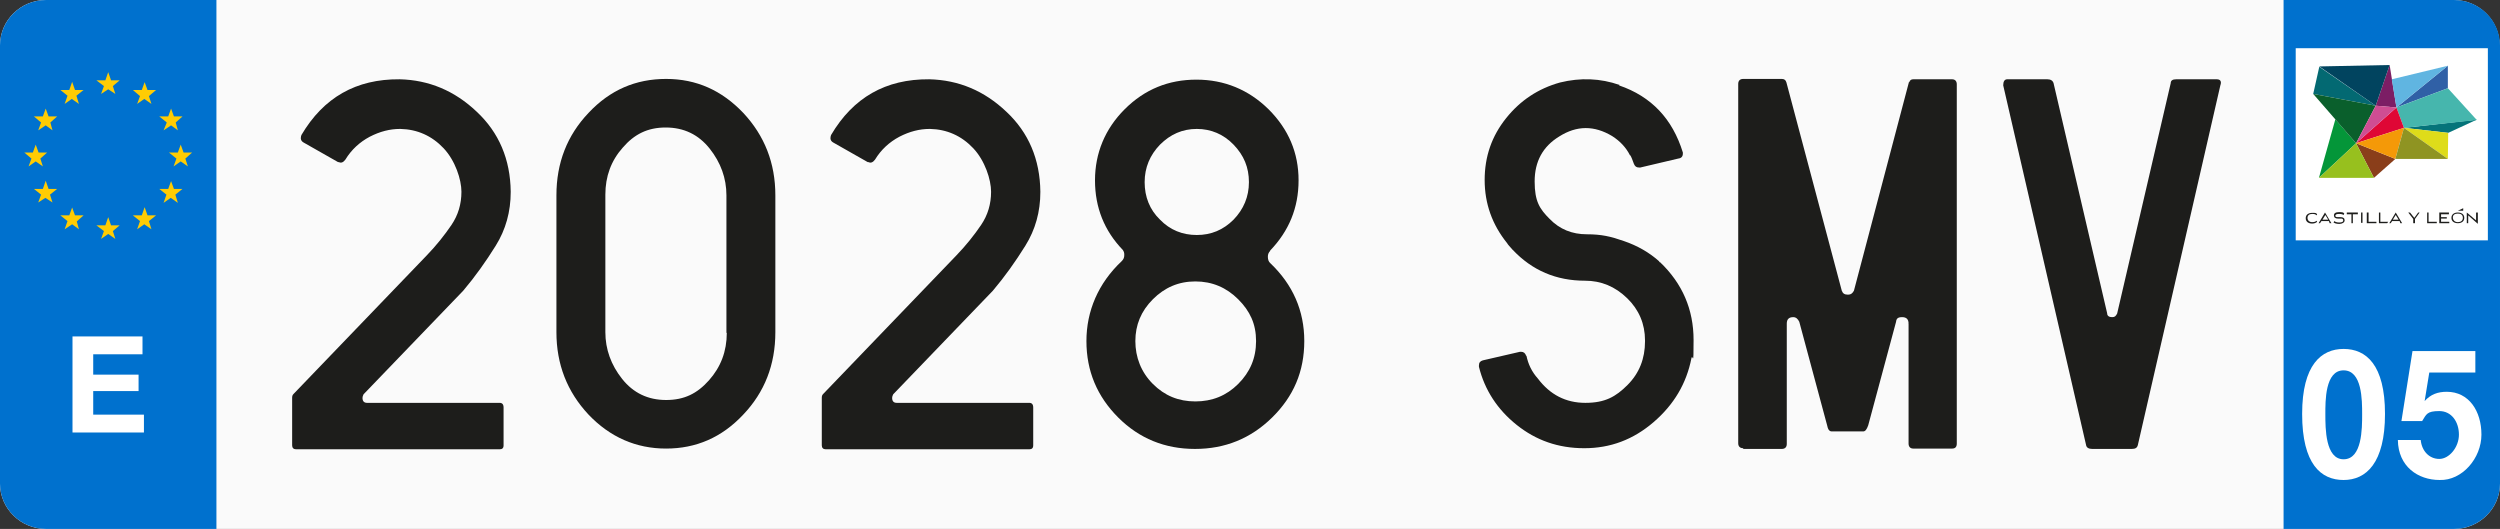 <?xml version="1.0" encoding="UTF-8"?>
<svg id="Capa_1" xmlns="http://www.w3.org/2000/svg" xmlns:xlink="http://www.w3.org/1999/xlink" version="1.1" viewBox="0 0 700 148.1">
  <rect x="0" y="0" width="700" height="148.1" fill="#333333" stroke="none"/>
  <!-- Generator: Adobe Illustrator 29.2.1, SVG Export Plug-In . SVG Version: 2.1.0 Build 116)  -->
  <defs>
    <style>
      .st0 {
        fill: #049639;
      }

      .st1 {
        fill: #1d1d1b;
      }

      .st2 {
        fill-rule: evenodd;
      }

      .st2, .st3 {
        fill: #1e1e1c;
      }

      .st4 {
        fill: #df0735;
      }

      .st5 {
        fill: #05747a;
      }

      .st6 {
        fill: #0071ce;
      }

      .st7 {
        fill: #8f9422;
      }

      .st8 {
        fill: #fff;
      }

      .st9 {
        fill: #0a5f2c;
      }

      .st10 {
        fill: #01445f;
      }

      .st11 {
        fill: #f49908;
      }

      .st12 {
        fill: #fafafa;
      }

      .st13 {
        fill: #cf4d93;
      }

      .st14 {
        fill: #7c1e65;
      }

      .st15 {
        fill: #036972;
      }

      .st16 {
        fill: #46b6ad;
      }

      .st17 {
        fill: #3060a6;
      }

      .st18 {
        fill: #ffcc03;
      }

      .st19 {
        fill: #97c01e;
      }

      .st20 {
        fill: #60b5e1;
      }

      .st21 {
        fill: #8a3e1a;
      }

      .st22 {
        fill: #dedc1a;
      }
    </style>
  </defs>
  <path id="Recorte" class="st12" d="M700,135.4c0,7-5.8,12.7-12.9,12.7H12.9c-7.1,0-12.9-5.7-12.9-12.7V12.7C0,5.7,5.8,0,12.9,0h674.1c7.1,0,12.9,5.7,12.9,12.7v122.7h0Z"/>
  <path id="Recorte1" data-name="Recorte" class="st6" d="M60.6,148.1H12.9c-7.1,0-12.9-5.7-12.9-12.7V12.7C0,5.7,5.8,0,12.9,0h47.7v148.1Z"/>
  <path id="Recorte2" data-name="Recorte" class="st6" d="M639.4,148.1h47.7c7.1,0,12.9-5.7,12.9-12.7V12.7c0-7-5.8-12.7-12.9-12.7h-47.7v148.1Z"/>
  <g>
    <path class="st8" d="M20.3,94.2h19.6v5h-13.8v5.7h12.7v4.6h-12.7v6.6h14.2v5h-20v-26.9Z"/>
    <polygon class="st18" points="37.2 25.2 39.7 25.2 40.5 23 41.3 25.2 43.7 25.2 41.7 26.9 42.4 29.1 40.4 27.7 38.4 29.1 39.2 26.9 37.2 25.2"/>
    <polygon class="st18" points="44.6 32.6 47.1 32.6 47.9 30.4 48.7 32.6 51.1 32.6 49.2 34.3 49.8 36.5 47.9 35.1 45.8 36.5 46.7 34.3 44.6 32.6"/>
    <polygon class="st18" points="47.3 42.7 49.8 42.7 50.6 40.5 51.4 42.7 53.8 42.7 51.9 44.4 52.6 46.6 50.6 45.2 48.6 46.6 49.4 44.4 47.3 42.7"/>
    <polygon class="st18" points="44.6 52.9 47.1 52.9 47.9 50.7 48.7 52.9 51.1 52.9 49.1 54.5 49.8 56.8 47.8 55.4 45.8 56.8 46.6 54.5 44.6 52.9"/>
    <polygon class="st18" points="37.2 60.3 39.7 60.3 40.5 58 41.3 60.3 43.7 60.3 41.7 61.9 42.4 64.2 40.4 62.8 38.4 64.2 39.2 61.9 37.2 60.3"/>
    <polygon class="st18" points="27 63.1 29.5 63.1 30.3 60.8 31.1 63.1 33.5 63.1 31.6 64.7 32.3 66.9 30.3 65.5 28.3 66.9 29.1 64.7 27 63.1"/>
    <polygon class="st18" points="16.9 60.3 19.4 60.3 20.2 58.1 21 60.3 23.4 60.3 21.5 62 22.1 64.2 20.2 62.8 18.1 64.2 18.9 61.9 16.9 60.3"/>
    <polygon class="st18" points="9.5 52.9 12 52.9 12.8 50.6 13.6 52.9 16 52.9 14 54.5 14.7 56.7 12.7 55.4 10.7 56.7 11.5 54.5 9.5 52.9"/>
    <polygon class="st18" points="6.8 42.7 9.2 42.7 10 40.5 10.8 42.7 13.2 42.7 11.3 44.4 12 46.6 10 45.2 8 46.6 8.8 44.4 6.8 42.7"/>
    <polygon class="st18" points="9.5 32.6 12 32.6 12.8 30.4 13.6 32.6 16 32.6 14.1 34.3 14.7 36.5 12.8 35.1 10.7 36.5 11.5 34.3 9.5 32.6"/>
    <polygon class="st18" points="16.9 25.2 19.4 25.2 20.2 22.9 21 25.2 23.4 25.2 21.4 26.8 22.1 29.1 20.1 27.7 18.1 29.1 18.9 26.8 16.9 25.2"/>
    <polygon class="st18" points="27 22.5 29.5 22.5 30.3 20.2 31.1 22.5 33.5 22.5 31.6 24.1 32.3 26.3 30.3 25 28.3 26.3 29.1 24.1 27 22.5"/>
  </g>
  <g>
    <path class="st8" d="M656.2,97.7c6.3,0,11.6,4.4,11.6,18.2s-5.3,18.5-11.6,18.5-11.6-4.4-11.6-18.5c0-13.8,5.4-18.2,11.6-18.2ZM656.2,128.6c5.2,0,5.2-8.6,5.2-12.6s0-12.3-5.2-12.3-5.1,8.6-5.1,12.3c0,3.9,0,12.6,5.1,12.6Z"/>
    <path class="st8" d="M693.2,104.3h-13l-1.3,8h0c1.7-1.9,3.7-2.6,6.2-2.6,6.2,0,9.7,5.4,9.7,12s-5.4,12.9-11.7,12.7c-6.1,0-11.6-3.8-11.7-11.2h6.4c.3,3.1,2.4,5.3,5.2,5.3s5.5-3.3,5.5-6.8-2-6.6-5.5-6.6-3.6.9-4.8,2.8h-5.8l3.1-19.6h17.6v6Z"/>
  </g>
  <rect class="st8" x="642.8" y="13.5" width="53.8" height="53.8"/>
  <g>
    <polygon class="st0" points="653.9 33.4 649.3 49.8 659.7 40.1 653.9 33.4"/>
    <polygon class="st15" points="649.4 18.7 665.2 29.6 647.7 26.3 649.4 18.7"/>
    <polygon class="st9" points="647.7 26.3 665.2 29.6 659.7 40.1 647.7 26.3"/>
    <polygon class="st14" points="669.1 18.2 671 30.1 665.2 29.6 669.1 18.2"/>
    <polygon class="st21" points="659.7 40.1 664.7 49.8 670.7 44.5 659.7 40.1"/>
    <polygon class="st17" points="671 30.1 685.4 24.7 685.4 18.4 671 30.1"/>
    <polygon class="st20" points="669.7 22.2 685.4 18.4 671 30.1 669.7 22.2"/>
    <polygon class="st5" points="673.1 35.8 685.5 37.2 693.5 33.5 673.1 35.8"/>
    <polygon class="st16" points="685.4 24.7 671 30.1 673.1 35.8 693.5 33.6 685.4 24.7"/>
    <polygon class="st4" points="659.7 40.1 673.1 35.8 671 30.1 659.7 40.1"/>
    <polygon class="st13" points="665.2 29.6 671 30.1 659.7 40.1 665.2 29.6"/>
    <polygon class="st19" points="649.3 49.8 659.7 40.1 664.7 49.8 649.3 49.8"/>
    <polygon class="st22" points="685.5 37.2 685.4 44.5 673.1 35.8 685.5 37.2"/>
    <polygon class="st11" points="659.7 40.1 673.1 35.8 670.7 44.5 659.7 40.1"/>
    <polygon class="st7" points="685.4 44.5 673.1 35.8 670.7 44.5 685.4 44.5"/>
    <polygon class="st10" points="665.2 29.6 669.1 18.2 649.4 18.6 665.2 29.6"/>
    <path class="st3" d="M647.4,59.9c-.8,0-1.3.4-1.3,1.1s.5,1.2,1.3,1.2,1-.2,1.2-.4l.2.3c-.3.3-.8.5-1.4.5-1,0-1.8-.5-1.8-1.5s.8-1.5,1.8-1.5,1.1,0,1.4.4l-.2.3c-.2-.3-.5-.4-1.2-.4"/>
    <path class="st3" d="M652.1,61.9h-2.1l-.4.6h-.4l1.8-3h0l1.8,3h-.5l-.2-.6ZM650.3,61.5h1.6l-.8-1.3-.8,1.3Z"/>
    <path class="st3" d="M655.4,61.2h-.8c-.7,0-1.1-.3-1.1-.9s.5-.9,1.4-.9,1.2,0,1.5.4l-.2.4c-.3-.2-.6-.3-1.3-.3s-1,.2-1,.5.2.4.7.4h.8c.7,0,1.1.3,1.1.9s-.7,1-1.5,1-1.3-.2-1.6-.4l.2-.4c.2.2.7.4,1.4.4s1.1-.2,1.1-.5c0-.5-.2-.6-.7-.6"/>
    <polygon class="st3" points="657.1 59.5 660.2 59.5 660.2 60 658.8 60 658.8 62.5 658.4 62.5 658.4 60 657.1 60 657.1 59.5"/>
    <rect class="st3" x="661.1" y="59.5" width=".4" height="2.9"/>
    <polygon class="st3" points="665.4 62.1 665.4 62.5 662.7 62.5 662.7 59.5 663.2 59.5 663.2 62.1 665.4 62.1"/>
    <polygon class="st3" points="668.7 62.1 668.4 62.5 666.1 62.5 666.1 59.5 666.5 59.5 666.5 62.1 668.7 62.1"/>
    <path class="st3" d="M671.9,61.9h-2.1l-.4.6h-.4l1.8-3h0l1.8,3h-.5l-.2-.6ZM670,61.5h1.6l-.8-1.3-.8,1.3Z"/>
    <polygon class="st3" points="675.7 61.3 674.3 59.5 674.8 59.5 676 61 677.1 59.5 677.5 59.5 676.2 61.3 676.2 62.5 675.7 62.5 675.7 61.3"/>
    <polygon class="st3" points="682.3 62.1 682.3 62.5 679.6 62.5 679.6 59.5 680 59.5 680 62.1 682.3 62.1"/>
    <polygon class="st3" points="685.1 60.8 685.1 61.2 683.5 61.2 683.5 62.1 685.8 62.1 685.8 62.5 683 62.5 683 59.5 685.7 59.5 685.7 60 683.5 60 683.5 60.8 685.1 60.8"/>
    <path class="st3" d="M688.2,62.5c-1,0-1.8-.5-1.8-1.5s.8-1.5,1.8-1.5,1.8.5,1.8,1.5-.8,1.5-1.8,1.5M688.2,62.2c.8,0,1.4-.4,1.4-1.2s-.5-1.2-1.4-1.2-1.4.4-1.4,1.1.5,1.3,1.4,1.3"/>
    <polygon class="st3" points="690.7 59.5 693.3 61.7 693.3 59.5 693.8 59.5 693.8 62.6 693.7 62.6 691.1 60.3 691.1 62.5 690.7 62.5 690.7 59.5"/>
    <polygon class="st2" points="688.2 59 689.7 59 689.7 58.3 688.2 59"/>
  </g>
  <g>
    <path class="st1" d="M112,36.1c-2.8,0-5.6.7-8.5,2.2-2.8,1.5-5.1,3.6-6.8,6.4-.6.8-1.2,1-1.8.7-.2,0-.3,0-.4-.1l-9.5-5.4c-.7-.4-.9-1-.7-1.8,0,0,.1-.2.1-.3,6.2-10.5,15.3-15.7,27.5-15.6,8.2.2,15.4,3.2,21.6,9.1,6.2,5.8,9.4,13.3,9.5,22.4,0,5.6-1.4,10.6-4.2,15.1s-5.8,8.7-9.1,12.6l-27.9,29c-.2.4-.3.7-.3,1,0,.9.4,1.4,1.3,1.4h37.1c.7,0,1.1.4,1.1,1.3v10.6c0,.8-.4,1.1-1.1,1.1h-57c-.7,0-1.1-.4-1.1-1.1v-13.3h0c0-.5.1-.8.4-1.1l37.3-38.8c2.7-2.8,5-5.7,6.9-8.5,1.9-2.8,2.8-5.9,2.8-9.3s-1.7-8.7-5-12.2c-3.3-3.5-7.4-5.3-12.1-5.4Z"/>
    <path class="st1" d="M217.1,54.7v38.3c0,9.1-3,16.8-9,23.1-6,6.4-13.2,9.5-21.6,9.5s-15.7-3.2-21.7-9.5c-6-6.4-9-14.1-9-23.1v-38.3c0-9.1,3-16.8,9-23.1,6-6.4,13.2-9.5,21.7-9.5s15.6,3.2,21.6,9.5c6,6.4,9,14.1,9,23.1ZM203.4,93.2v-38.5c0-4.8-1.6-9.2-4.7-13.1-3.1-3.9-7.2-5.9-12.3-5.9s-8.8,1.9-12,5.6c-3.3,3.7-4.9,8.1-4.9,13.2v38.5c0,4.8,1.6,9.2,4.7,13.1,3.1,3.9,7.2,5.9,12.3,5.9s8.7-1.8,12-5.5c3.3-3.7,5-8.1,5-13.3Z"/>
    <path class="st1" d="M260.3,36.1c-2.8,0-5.6.7-8.5,2.2-2.8,1.5-5.1,3.6-6.8,6.4-.6.8-1.2,1-1.8.7-.2,0-.3,0-.4-.1l-9.5-5.4c-.7-.4-.9-1-.7-1.8,0,0,.1-.2.1-.3,6.2-10.5,15.3-15.7,27.5-15.6,8.2.2,15.4,3.2,21.6,9.1,6.2,5.8,9.4,13.3,9.5,22.4,0,5.6-1.4,10.6-4.2,15.1s-5.8,8.7-9.1,12.6l-27.9,29c-.2.4-.3.7-.3,1,0,.9.4,1.4,1.3,1.4h37.1c.7,0,1.1.4,1.1,1.3v10.6c0,.8-.4,1.1-1.1,1.1h-57c-.7,0-1.1-.4-1.1-1.1v-13.3h0c0-.5.1-.8.4-1.1l37.3-38.8c2.7-2.8,5-5.7,6.9-8.5,1.9-2.8,2.8-5.9,2.8-9.3s-1.7-8.7-5-12.2c-3.3-3.5-7.4-5.3-12.1-5.4Z"/>
    <path class="st1" d="M355.7,70.2c-.5.5-.7,1-.7,1.7s.2,1.4.7,1.8c6.3,6,9.5,13.3,9.5,21.8s-3,15.5-9,21.4c-6,5.9-13.2,8.8-21.6,8.8s-15.6-2.9-21.5-8.8c-5.9-5.9-8.9-13-8.9-21.4s3.3-16.2,9.9-22.4c.5-.5.7-1,.7-1.7s-.1-.9-.4-1.4c-5.2-5.4-7.8-11.9-7.8-19.5s2.8-14.4,8.3-19.9c5.6-5.6,12.3-8.3,20.1-8.3s14.6,2.8,20.2,8.3c5.6,5.6,8.4,12.2,8.4,19.9s-2.7,14.2-8,19.7ZM334.7,78.8c-4.7,0-8.6,1.7-11.9,5-3.3,3.3-4.9,7.2-4.9,11.7s1.6,8.7,4.9,12c3.3,3.3,7.2,4.9,11.9,4.9s8.7-1.6,12-4.9c3.3-3.3,5-7.2,5-12s-1.7-8.4-5-11.7c-3.3-3.3-7.3-5-12-5ZM335.1,36.1c-4,0-7.4,1.5-10.3,4.4-2.8,2.9-4.3,6.4-4.3,10.5s1.4,7.7,4.3,10.5c2.8,2.9,6.3,4.3,10.3,4.3s7.4-1.4,10.3-4.3c2.8-2.9,4.3-6.4,4.3-10.5s-1.4-7.5-4.3-10.5c-2.8-2.9-6.3-4.4-10.3-4.4Z"/>
    <path class="st1" d="M453.3,23.9c9.1,3.1,15,9.4,17.9,18.8v.3c0,.8-.4,1.3-1.3,1.4l-10.6,2.5h-.4c-.7,0-1.1-.3-1.4-1-.4-1.1-.7-1.9-1-2.4h-.1c-1.1-2.2-2.8-4-5-5.4-5-3-9.9-3-14.8.1-4.6,2.8-6.9,7-6.9,12.6s1.4,7.7,4.2,10.5c2.8,2.9,6.3,4.3,10.4,4.3s6.7.6,10.4,1.9c3.8,1.3,7.1,3.2,9.9,5.7,0,0,0,.2,0,.2,0,0,.1,0,.2,0,6.3,6,9.4,13.3,9.4,21.8s-.2,3.6-.6,5.1c-1.4,7.1-4.9,13-10.6,17.9-5.7,4.9-12.1,7.3-19.4,7.3s-13.5-2.2-18.9-6.5c-5.4-4.3-9-9.8-10.6-16.3v-.4c0-.8.4-1.2,1.1-1.4l10.4-2.4h.3c.7,0,1.2.4,1.4,1.1h.1c.5,2.4,1.5,4.5,3.2,6.4,3.4,4.5,7.8,6.8,13.3,6.8s8.5-1.7,11.8-5c3.3-3.3,4.9-7.4,4.9-12.2v-.3c0-4.6-1.7-8.6-5-11.8-3.4-3.3-7.3-4.9-11.8-4.9-8.1,0-14.8-2.9-20.2-8.6,0,0-.1,0-.1-.1-.7-.8-1.3-1.4-1.5-1.8-4.2-5.2-6.3-11.1-6.3-17.7s2-12.3,6-17.3c4-5,9-8.3,15.1-10,5.7-1.4,11.3-1.2,16.7.7Z"/>
    <path class="st1" d="M488.1,125.5c-.9,0-1.4-.5-1.4-1.4V23.5c0-.9.5-1.4,1.4-1.4h10.8c.7,0,1.1.3,1.3,1l15.5,58.3c.3.8.8,1.1,1.7,1.1s1.3-.4,1.7-1.1l15.4-58.4h.1c.2-.6.6-.8,1.1-.8h10.9c.8,0,1.3.5,1.3,1.4v100.6c0,.9-.4,1.4-1.3,1.4h-10.9c-.8,0-1.3-.5-1.3-1.4v-33.5h-.1c0,0,.1,0,.1-.1,0-1.2-.6-1.8-1.8-1.8s-1.6.4-1.7,1.3l-7.8,29c-.4,1.1-.8,1.7-1.4,1.7h-8.8c-.7,0-1.1-.6-1.3-1.7l-7.8-29c-.4-.8-.9-1.3-1.7-1.3-1.2,0-1.8.6-1.8,1.8v33.7c0,.9-.5,1.4-1.4,1.4h-10.8Z"/>
    <path class="st1" d="M620.7,22.2c1,0,1.4.6,1,1.7l-23.1,100.7c-.2.8-.7,1.1-1.7,1.1h-11.1c-1,0-1.6-.4-1.7-1.1l-23.2-100.7c0-1.1.4-1.7,1.1-1.7h11.3c.9,0,1.5.4,1.7,1.1l15,64.4c0,.8.6,1.1,1.4,1.1s1-.3,1.4-1l15-64.5c0-.8.6-1.1,1.5-1.1h11.3Z"/>
  </g>
</svg>